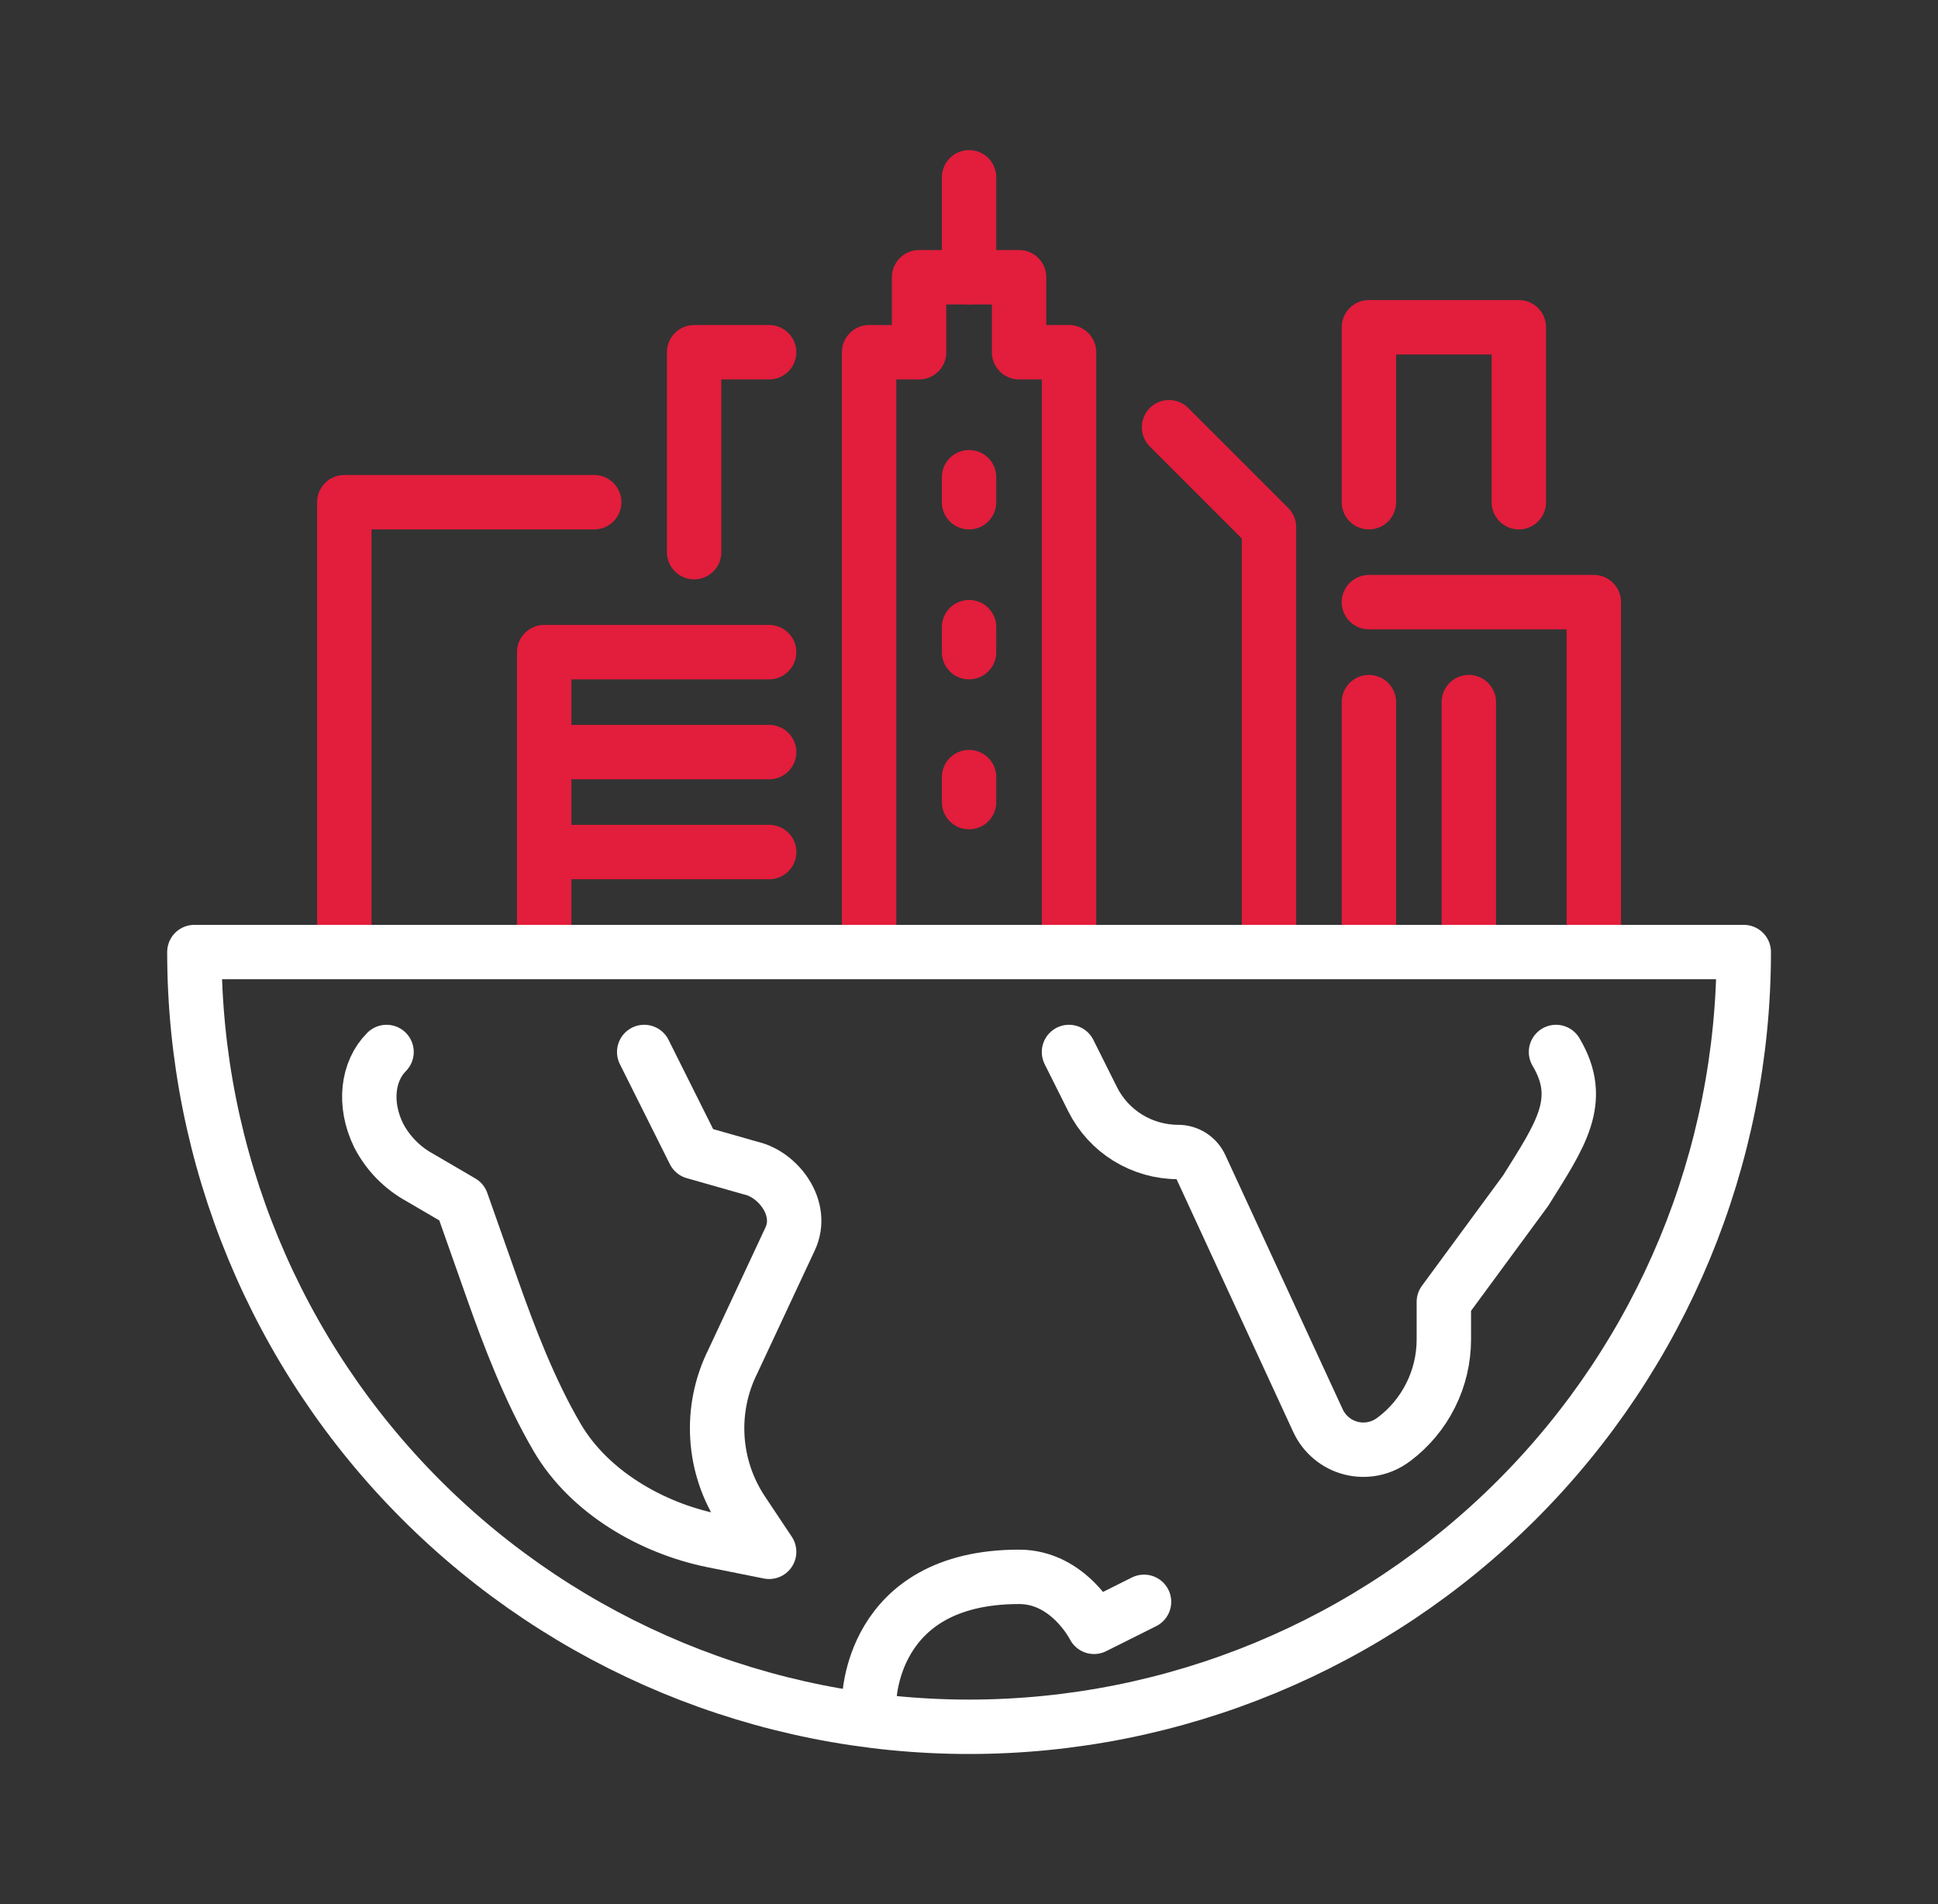<svg width="57" height="56" viewBox="0 0 57 56" fill="none" xmlns="http://www.w3.org/2000/svg">
<rect x="0" y="0" width="57" height="56" fill="#333333" stroke="none"/>
<g id="Icon">
<g id="city world">
<path id="Vector" d="M28.502 5.215V8.155" stroke="#E31D3C" stroke-width="1.6" stroke-linecap="round" stroke-linejoin="round"/>
<path id="Vector_2" d="M25.562 27.852V10.359H27.032V8.154H29.973V10.359H31.442V27.852" stroke="#E31D3C" stroke-width="1.6" stroke-linecap="round" stroke-linejoin="round"/>
<path id="Vector_3" d="M34.383 12.565L37.323 15.505V27.852" stroke="#E31D3C" stroke-width="1.6" stroke-linecap="round" stroke-linejoin="round"/>
<path id="Vector_4" d="M40.262 17.709H46.877V27.852" stroke="#E31D3C" stroke-width="1.6" stroke-linecap="round" stroke-linejoin="round"/>
<path id="Vector_5" d="M22.621 10.359H20.416V16.239" stroke="#E31D3C" stroke-width="1.6" stroke-linecap="round" stroke-linejoin="round"/>
<path id="Vector_6" d="M22.621 19.18H16.006V27.853" stroke="#E31D3C" stroke-width="1.6" stroke-linecap="round" stroke-linejoin="round"/>
<path id="Vector_7" d="M10.127 27.852V14.77H17.477" stroke="#E31D3C" stroke-width="1.6" stroke-linecap="round" stroke-linejoin="round"/>
<path id="Vector_8" d="M40.262 14.77V9.625H44.672V14.77" stroke="#E31D3C" stroke-width="1.6" stroke-linecap="round" stroke-linejoin="round"/>
<path id="Vector_9" d="M16.006 22.119H22.621" stroke="#E31D3C" stroke-width="1.6" stroke-linecap="round" stroke-linejoin="round"/>
<path id="Vector_10" d="M16.008 25.059H22.623" stroke="#E31D3C" stroke-width="1.6" stroke-linecap="round" stroke-linejoin="round"/>
<path id="Vector_11" d="M40.262 20.65V27.853" stroke="#E31D3C" stroke-width="1.6" stroke-linecap="round" stroke-linejoin="round"/>
<path id="Vector_12" d="M43.201 20.65V27.853" stroke="#E31D3C" stroke-width="1.6" stroke-linecap="round" stroke-linejoin="round"/>
<path id="Vector_13" d="M28.502 14.035V14.77" stroke="#E31D3C" stroke-width="1.6" stroke-linecap="round" stroke-linejoin="round"/>
<path id="Vector_14" d="M28.502 18.445V19.18" stroke="#E31D3C" stroke-width="1.6" stroke-linecap="round" stroke-linejoin="round"/>
<path id="Vector_15" d="M28.502 22.855V23.59" stroke="#E31D3C" stroke-width="1.6" stroke-linecap="round" stroke-linejoin="round"/>
<path id="Vector_16" d="M31.441 30.939L32.136 32.329C32.369 32.795 32.727 33.187 33.171 33.461C33.614 33.734 34.125 33.88 34.646 33.88C34.786 33.88 34.924 33.92 35.042 33.995C35.16 34.071 35.254 34.178 35.313 34.306L38.764 41.781C38.856 41.98 38.991 42.156 39.16 42.296C39.328 42.437 39.526 42.537 39.739 42.591C39.952 42.645 40.173 42.65 40.389 42.607C40.604 42.564 40.806 42.473 40.982 42.341L40.996 42.332C41.453 41.99 41.823 41.546 42.078 41.035C42.334 40.525 42.466 39.962 42.466 39.392V38.289L44.872 35.017C45.892 33.383 46.617 32.369 45.765 30.939" stroke="white" stroke-width="1.6" stroke-linecap="round" stroke-linejoin="round"/>
<path id="Vector_17" d="M25.562 50.05C25.562 50.05 25.562 46.375 29.973 46.375C31.442 46.375 32.178 47.845 32.178 47.845L33.648 47.11" stroke="white" stroke-width="1.6" stroke-linecap="round" stroke-linejoin="round"/>
<path id="Vector_18" d="M18.947 30.939L20.417 33.88L22.094 34.357C22.888 34.541 23.662 35.535 23.239 36.437L21.556 40.037C21.209 40.731 21.052 41.504 21.1 42.278C21.147 43.053 21.399 43.801 21.828 44.447L22.622 45.639L20.953 45.305C19.152 44.938 17.324 43.872 16.394 42.288C15.573 40.893 14.965 39.276 14.496 37.953L13.577 35.349L12.348 34.631C11.831 34.348 11.409 33.917 11.137 33.394C10.678 32.455 10.818 31.491 11.369 30.939" stroke="white" stroke-width="1.6" stroke-linecap="round" stroke-linejoin="round"/>
<path id="Vector_19" d="M51.287 28C51.287 34.043 48.886 39.838 44.613 44.111C40.34 48.384 34.545 50.785 28.502 50.785C22.459 50.785 16.663 48.384 12.39 44.111C8.117 39.838 5.717 34.043 5.717 28H51.287Z" stroke="white" stroke-width="1.6" stroke-linecap="round" stroke-linejoin="round"/>
</g>
</g>
</svg>
